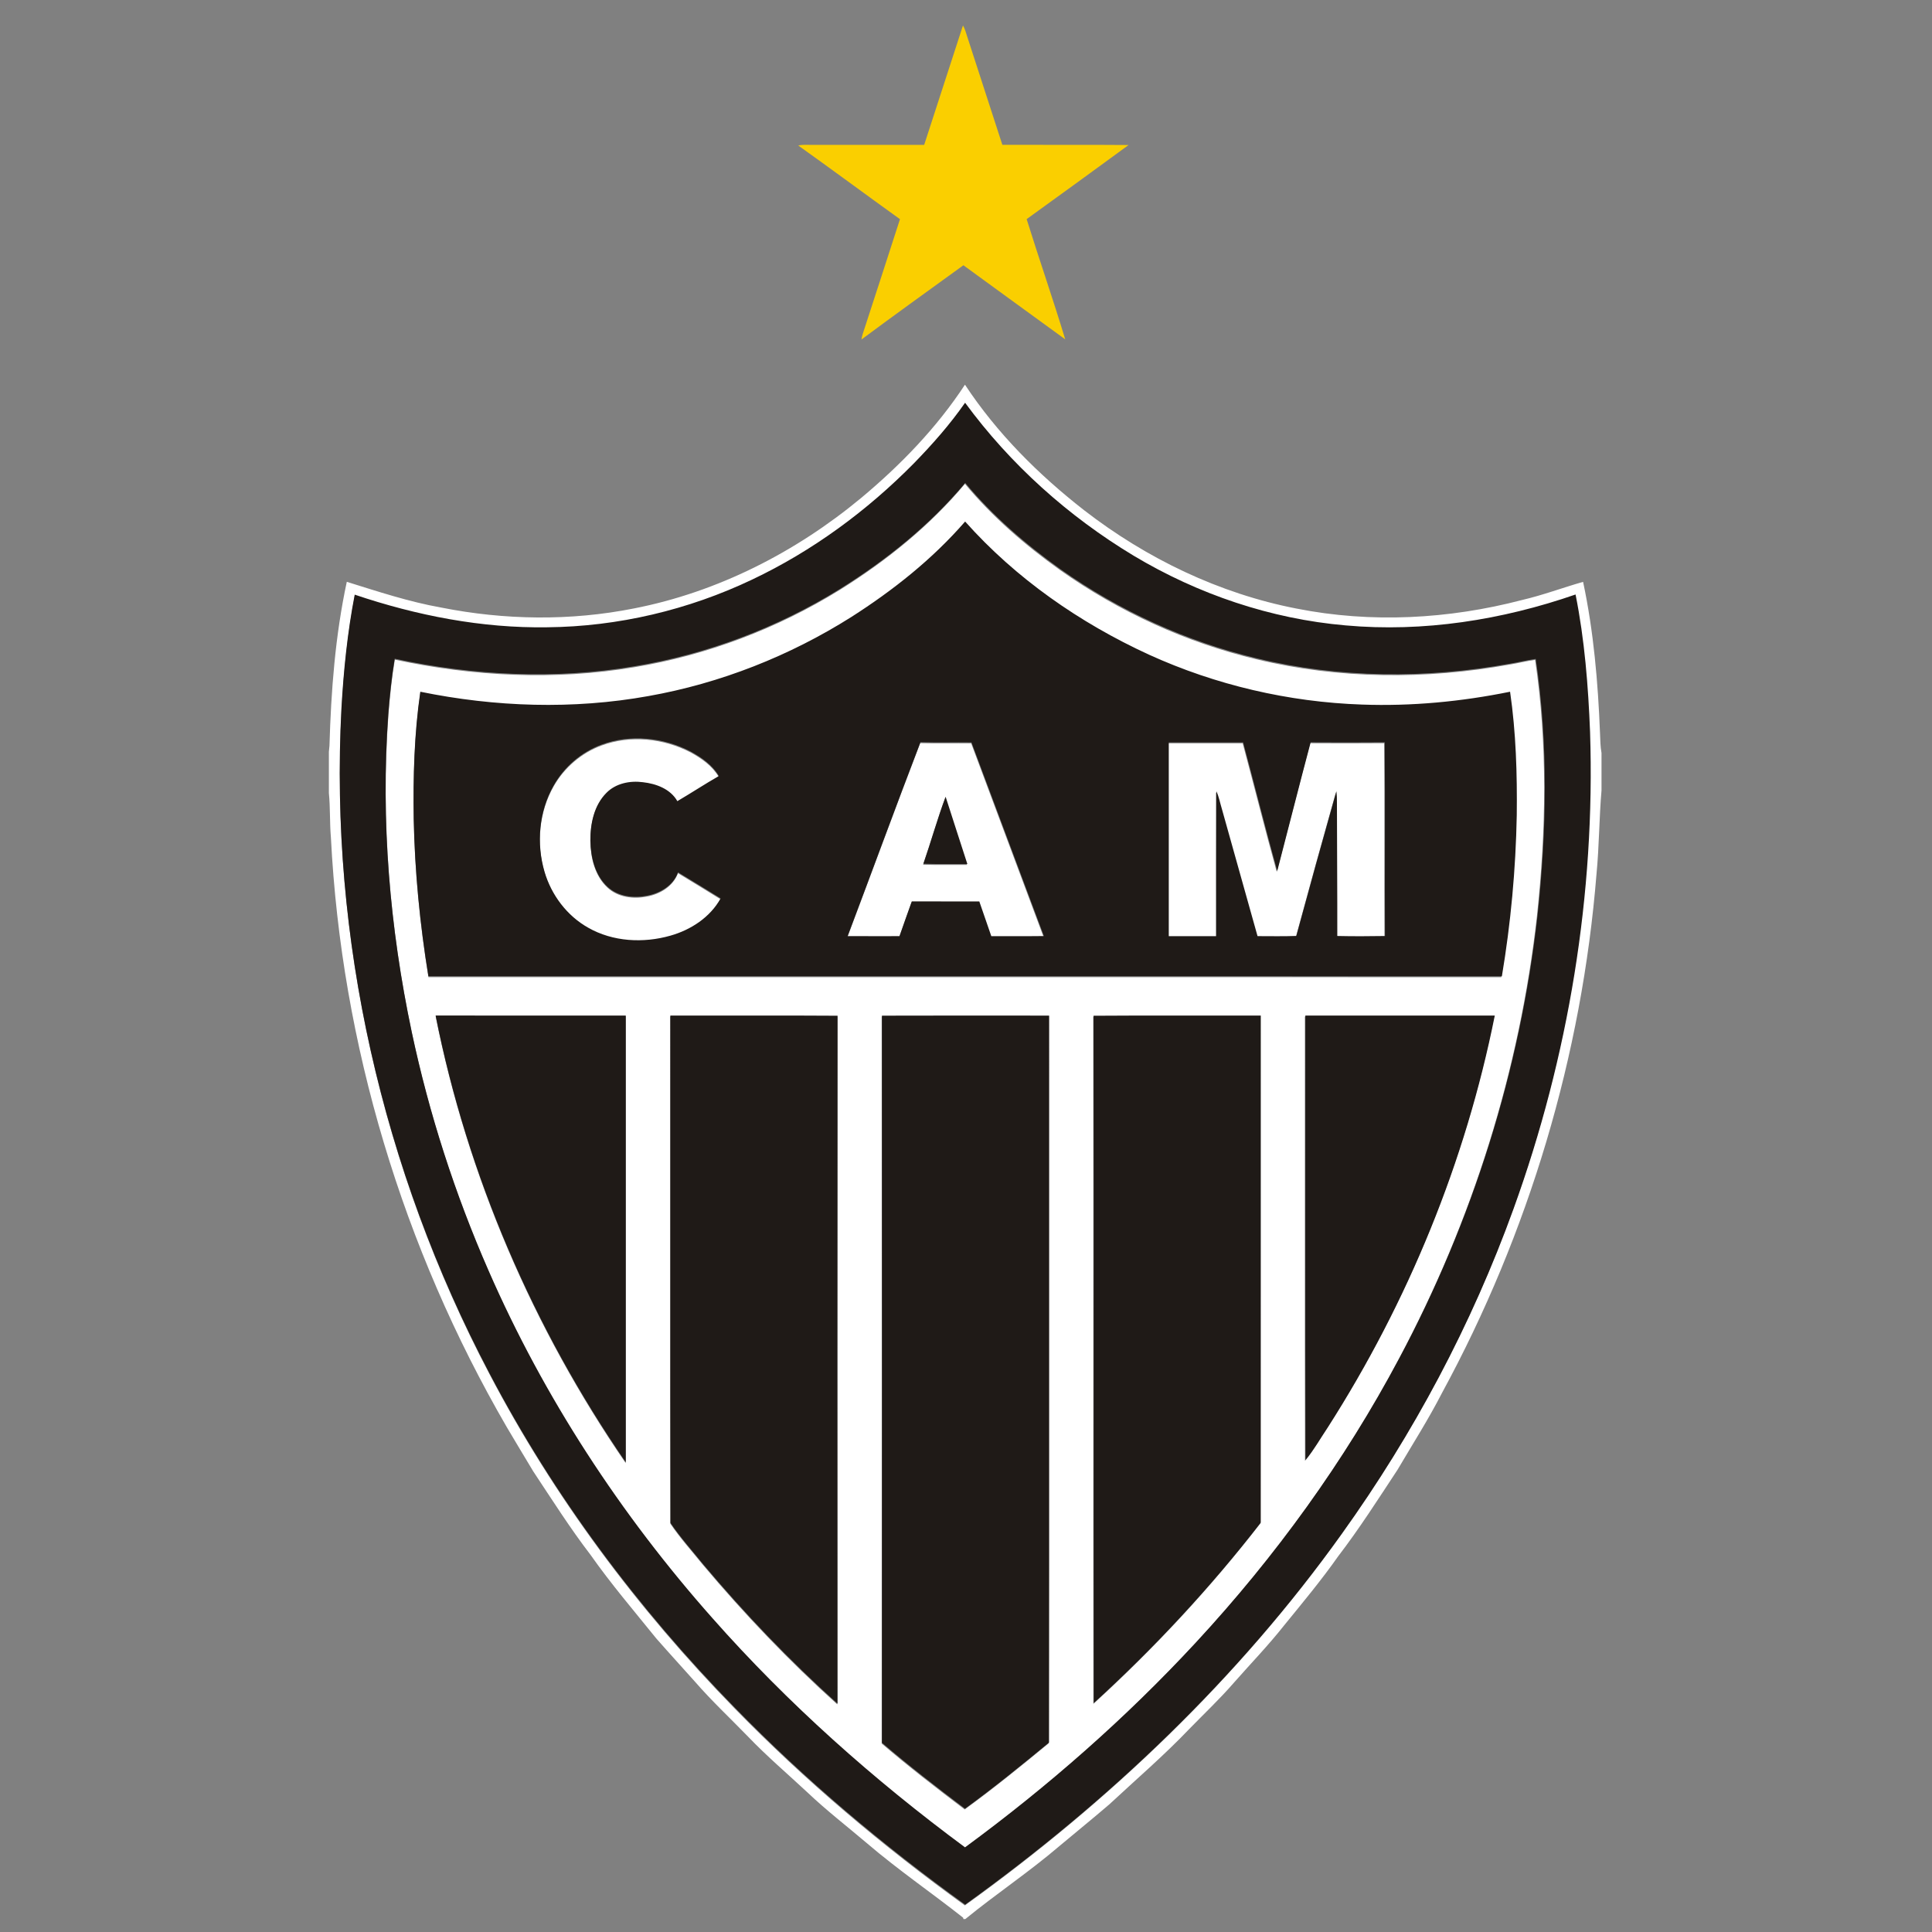 <?xml version="1.0" encoding="utf-8"?>
<!-- Generator: Adobe Illustrator 16.0.0, SVG Export Plug-In . SVG Version: 6.00 Build 0)  -->
<!DOCTYPE svg PUBLIC "-//W3C//DTD SVG 1.1//EN" "http://www.w3.org/Graphics/SVG/1.1/DTD/svg11.dtd">
<svg version="1.1" id="Layer_1" xmlns="http://www.w3.org/2000/svg" xmlns:xlink="http://www.w3.org/1999/xlink" x="0px" y="0px"
	 width="138px" height="138px" viewBox="0 0 138 138" enable-background="new 0 0 138 138" xml:space="preserve">
<rect x="0" y="0" width="138" height="138" fill="#808080" stroke="none"/>
<g>
	<path fill="#FACF00" d="M68.784,1.817c0.147,0.26,0.225,0.55,0.315,0.835c0.831,2.565,1.668,5.128,2.498,7.694
		c3.006,0.01,6.011-0.012,9.017,0.013c-2.421,1.773-4.849,3.537-7.282,5.293c0.895,2.87,1.885,5.71,2.756,8.587
		c-2.422-1.767-4.854-3.52-7.273-5.292c-2.432,1.763-4.873,3.514-7.284,5.305c0.024-0.128,0.05-0.257,0.087-0.38
		c0.888-2.738,1.786-5.475,2.666-8.216c-2.429-1.745-4.831-3.528-7.266-5.263c0.335-0.076,0.681-0.042,1.022-0.044
		c2.658-0.001,5.316,0,7.973-0.001C66.936,7.504,67.861,4.661,68.784,1.817"/>
	<path fill="#FFFFFF" d="M68.926,27.477c2.28,3.464,5.257,6.432,8.519,8.974c4.441,3.437,9.642,5.947,15.169,7.019
		c5.321,1.057,10.869,0.757,16.106-0.613c1.479-0.344,2.901-0.88,4.358-1.296c0.756,3.55,1.065,7.177,1.208,10.797
		c0.024,0.478,0.019,0.958,0.108,1.43v2.667c-0.171,1.982-0.165,3.978-0.357,5.96c-1.037,12.95-4.835,25.669-11.037,37.08
		c-0.963,1.88-2.103,3.662-3.173,5.482c-1.375,2.087-2.718,4.196-4.24,6.181c-1.2,1.709-2.537,3.312-3.856,4.931
		c-1.133,1.437-2.404,2.749-3.608,4.118c-0.999,1.151-2.11,2.198-3.172,3.289c-1.806,1.894-3.794,3.599-5.706,5.38
		c-1.18,1.015-2.39,1.992-3.581,2.992c-2.153,1.843-4.523,3.417-6.714,5.209h-0.133l-0.021-0.1c-2.273-1.794-4.67-3.432-6.871-5.318
		c-1.418-1.204-2.892-2.341-4.242-3.623c-1.422-1.327-2.907-2.59-4.254-3.996c-1.27-1.309-2.604-2.557-3.8-3.934
		c-0.916-1.029-1.849-2.043-2.755-3.079c-1.59-1.968-3.235-3.894-4.691-5.965c-1.47-1.916-2.761-3.958-4.095-5.968
		c-0.64-1.048-1.259-2.109-1.891-3.161c-7.419-12.785-11.81-27.334-12.56-42.107c-0.092-1.059-0.04-2.126-0.145-3.183v-2.942
		l0.042-0.435c0.113-3.925,0.412-7.863,1.237-11.708c2.222,0.693,4.437,1.428,6.732,1.836c4.53,0.903,9.242,0.97,13.778,0.066
		c5.978-1.167,11.56-4.017,16.232-7.894C64.327,33.218,66.912,30.551,68.926,27.477 M68.915,28.836
		c-1.076,1.547-2.328,2.964-3.642,4.313c-3.345,3.398-7.247,6.271-11.561,8.317c-4.553,2.17-9.576,3.358-14.622,3.407
		c-4.678,0.074-9.326-0.835-13.745-2.33c-0.52,2.682-0.794,5.407-0.949,8.133C23.533,67.067,27.32,83.63,34.957,98.14
		c4.601,8.779,10.586,16.805,17.51,23.885c5.045,5.176,10.593,9.852,16.452,14.078c10.258-7.374,19.537-16.207,26.896-26.503
		c5.106-7.129,9.269-14.943,12.247-23.194c3.931-10.871,5.84-22.486,5.464-34.045c-0.129-3.292-0.388-6.593-1.036-9.829
		c-5.246,1.821-10.857,2.709-16.407,2.208c-5.339-0.459-10.54-2.223-15.132-4.975C76.282,36.952,72.14,33.236,68.915,28.836
		 M68.925,34.562c1.961,2.361,4.305,4.383,6.801,6.163c4.217,2.981,8.998,5.17,14.024,6.368c5.902,1.425,12.096,1.458,18.06,0.381
		c0.617-0.097,1.222-0.258,1.841-0.341c0.9,6.058,0.781,12.23,0.129,18.306c-1.236,11.04-4.634,21.819-9.858,31.619
		c-3.915,7.37-8.853,14.184-14.518,20.306c-5.002,5.405-10.561,10.287-16.491,14.646c-6.54-4.84-12.654-10.277-18.04-16.381
		c-6.545-7.386-12.015-15.75-15.968-24.802c-2.401-5.481-4.248-11.209-5.49-17.064c-1.569-7.443-2.222-15.103-1.671-22.697
		c0.103-1.322,0.24-2.641,0.458-3.948c5.604,1.203,11.434,1.497,17.1,0.542c5.189-0.858,10.203-2.75,14.674-5.517
		C63.301,40.069,66.404,37.576,68.925,34.562 M60.792,44.14c-4.409,2.785-9.35,4.736-14.486,5.647
		c-5.38,0.971-10.936,0.786-16.28-0.31c-0.435,3-0.519,6.042-0.472,9.071c0.076,3.769,0.445,7.53,1.049,11.249
		c25.542,0.004,51.084-0.004,76.627,0.005c0.636-3.804,0.991-7.65,1.062-11.506c0.034-2.946-0.054-5.901-0.475-8.819
		c-3.476,0.707-7.03,1.045-10.574,0.917C92.004,50.215,86.802,49,82.03,46.826c-4.931-2.269-9.496-5.438-13.113-9.505
		C66.591,40.003,63.777,42.234,60.792,44.14 M31.12,72.602c2.273,11.419,6.979,22.322,13.573,31.908c0.001-10.637,0-21.271,0-31.906
		C40.168,72.604,35.644,72.608,31.12,72.602 M47.874,72.605c0.008,12.078-0.012,24.157,0.01,36.233
		c0.695,1.03,1.544,1.972,2.328,2.943c2.968,3.531,6.165,6.878,9.595,9.964c-0.005-16.377-0.011-32.753,0.004-49.13
		C55.833,72.59,51.853,72.611,47.874,72.605 M62.979,72.611c0.008,17.311,0.009,34.619,0,51.93c1.917,1.642,3.915,3.185,5.927,4.708
		c2.059-1.498,4.036-3.105,5.999-4.726c0.02-17.305,0-34.611,0.009-51.916C70.938,72.605,66.958,72.598,62.979,72.611
		 M78.086,72.617c0.022,16.362-0.004,32.726,0.013,49.09c4.328-3.95,8.333-8.255,11.921-12.889c0.006-12.07,0-24.142,0.002-36.215
		C86.044,72.612,82.063,72.587,78.086,72.617 M93.204,72.605c0.006,10.58-0.014,21.162,0.009,31.743
		c0.604-0.727,1.068-1.56,1.595-2.342c5.729-8.96,9.831-18.97,11.918-29.403C102.219,72.605,97.712,72.604,93.204,72.605
		 M42.968,53.254c2.058-0.766,4.416-0.515,6.35,0.486c0.783,0.427,1.563,0.969,2.018,1.755c-1,0.574-1.965,1.21-2.96,1.794
		c-0.493-0.872-1.514-1.246-2.458-1.353c-0.922-0.123-1.94,0.08-2.608,0.763c-0.881,0.884-1.15,2.193-1.141,3.4
		c0.018,1.191,0.323,2.479,1.231,3.314c0.745,0.689,1.844,0.823,2.807,0.629c0.94-0.171,1.882-0.732,2.218-1.67
		c1.019,0.611,2.028,1.238,3.04,1.86c-0.748,1.352-2.125,2.25-3.585,2.663c-1.932,0.551-4.109,0.438-5.875-0.572
		c-1.511-0.851-2.623-2.334-3.109-3.99c-0.597-2.031-0.402-4.316,0.653-6.165C40.302,54.839,41.53,53.781,42.968,53.254
		 M60.531,66.93c1.74-4.613,3.432-9.245,5.198-13.847c1.213,0.029,2.427,0.002,3.64,0.013c1.723,4.612,3.446,9.221,5.172,13.832
		c-1.251,0.016-2.504,0-3.755,0.008c-0.29-0.825-0.57-1.653-0.855-2.479c-1.605-0.008-3.213,0-4.82-0.005
		c-0.3,0.824-0.584,1.655-0.878,2.481C62.998,66.932,61.765,66.938,60.531,66.93 M65.936,61.763c1.046,0.035,2.092,0.006,3.14,0.015
		c-0.516-1.602-1.041-3.201-1.551-4.803C66.938,58.549,66.485,60.173,65.936,61.763 M83.456,53.095c1.769-0.001,3.537,0,5.307-0.001
		c0.821,3.06,1.588,6.135,2.434,9.188c0.799-3.062,1.573-6.134,2.386-9.193c1.761,0.009,3.524,0.012,5.285-0.003
		c0.036,4.612-0.002,9.225,0.02,13.836c-1.135,0.018-2.271,0.023-3.403-0.002c0.006-3.177-0.023-6.352-0.026-9.53
		c0.002-0.271-0.006-0.542-0.036-0.81c-0.973,3.441-1.923,6.888-2.861,10.337c-0.923,0.036-1.848,0.013-2.771,0.014
		c-0.847-3.034-1.699-6.066-2.549-9.099c-0.129-0.417-0.201-0.853-0.389-1.248c-0.013,3.45-0.001,6.899-0.005,10.348
		c-1.131,0.001-2.262,0.001-3.391,0V53.095"/>
	<path fill="#1F1A17" d="M68.935,28.767c3.228,4.4,7.373,8.117,12.045,10.929c4.596,2.752,9.799,4.517,15.141,4.976
		c5.553,0.501,11.17-0.387,16.419-2.208c0.648,3.236,0.907,6.537,1.036,9.83c0.378,11.561-1.534,23.177-5.466,34.049
		c-2.982,8.253-7.146,16.067-12.258,23.195c-7.361,10.299-16.649,19.133-26.913,26.507c-5.863-4.227-11.414-8.901-16.462-14.078
		c-6.929-7.083-12.918-15.108-17.522-23.889C27.313,83.566,23.522,67.002,24.387,50.61c0.155-2.727,0.43-5.452,0.95-8.135
		c4.422,1.495,9.073,2.404,13.754,2.331c5.05-0.049,10.076-1.237,14.632-3.407c4.317-2.046,8.221-4.92,11.568-8.318
		C66.606,31.731,67.859,30.314,68.935,28.767 M68.945,34.493c-2.522,3.015-5.628,5.508-8.957,7.582
		c-4.475,2.768-9.491,4.66-14.684,5.518c-5.669,0.955-11.504,0.661-17.111-0.542c-0.218,1.307-0.354,2.626-0.458,3.949
		c-0.551,7.595,0.102,15.255,1.672,22.699c1.244,5.856,3.092,11.584,5.494,17.066c3.956,9.053,9.429,17.418,15.978,24.806
		c5.39,6.104,11.508,11.542,18.052,16.382c5.936-4.36,11.498-9.241,16.503-14.647c5.669-6.124,10.609-12.938,14.527-20.309
		c5.228-9.801,8.626-20.581,9.864-31.623c0.652-6.076,0.772-12.249-0.128-18.308c-0.621,0.083-1.227,0.244-1.845,0.341
		c-5.966,1.077-12.163,1.045-18.069-0.381c-5.029-1.198-9.814-3.387-14.035-6.369C73.254,38.876,70.908,36.854,68.945,34.493
		 M60.808,44.072c2.987-1.907,5.802-4.138,8.13-6.82c3.62,4.067,8.188,7.238,13.123,9.506c4.773,2.174,9.979,3.389,15.222,3.568
		c3.548,0.129,7.104-0.21,10.58-0.917c0.424,2.918,0.511,5.874,0.477,8.82c-0.071,3.857-0.427,7.704-1.063,11.507
		c-25.559-0.009-51.118-0.001-76.677-0.004c-0.605-3.72-0.974-7.481-1.05-11.251c-0.046-3.029,0.037-6.071,0.472-9.072
		c5.348,1.096,10.908,1.281,16.292,0.311C51.452,48.809,56.396,46.857,60.808,44.072 M42.971,53.188
		c-1.439,0.527-2.667,1.585-3.422,2.916c-1.056,1.849-1.25,4.135-0.653,6.167c0.486,1.656,1.599,3.138,3.111,3.99
		c1.766,1.01,3.945,1.123,5.878,0.572c1.462-0.413,2.84-1.311,3.589-2.663c-1.013-0.623-2.024-1.25-3.043-1.861
		c-0.335,0.938-1.278,1.499-2.219,1.67c-0.963,0.193-2.063,0.061-2.809-0.629c-0.909-0.834-1.214-2.123-1.232-3.314
		c-0.009-1.207,0.26-2.517,1.142-3.401c0.668-0.684,1.688-0.886,2.61-0.763c0.945,0.106,1.966,0.481,2.459,1.353
		c0.996-0.584,1.961-1.22,2.963-1.794c-0.456-0.786-1.236-1.328-2.02-1.755C47.39,52.673,45.03,52.421,42.971,53.188 M60.545,66.864
		c1.235,0.009,2.469,0.002,3.704,0.003c0.294-0.826,0.578-1.658,0.879-2.482c1.607,0.006,3.216-0.002,4.823,0.005
		c0.286,0.827,0.566,1.655,0.857,2.48c1.251-0.007,2.503,0.008,3.756-0.009c-1.726-4.611-3.45-9.222-5.175-13.833
		c-1.214-0.011-2.429,0.016-3.643-0.013C63.979,57.619,62.286,62.251,60.545,66.864 M83.484,53.029v13.839
		c1.131,0.001,2.263,0.001,3.395,0c0.004-3.45-0.008-6.899,0.005-10.349c0.188,0.395,0.26,0.831,0.389,1.247
		c0.851,3.033,1.705,6.066,2.551,9.1c0.924-0.001,1.85,0.022,2.772-0.014c0.938-3.45,1.891-6.897,2.863-10.338
		c0.031,0.268,0.038,0.539,0.036,0.81c0.003,3.178,0.032,6.354,0.026,9.531c1.134,0.026,2.27,0.021,3.406,0.002
		c-0.022-4.612,0.018-9.225-0.019-13.837c-1.764,0.015-3.526,0.012-5.29,0.002c-0.814,3.059-1.587,6.131-2.387,9.194
		c-0.848-3.053-1.614-6.128-2.437-9.189C87.026,53.029,85.256,53.027,83.484,53.029 M65.955,61.696
		c0.55-1.589,1.002-3.214,1.589-4.788c0.511,1.603,1.037,3.202,1.552,4.804C68.048,61.703,67.001,61.731,65.955,61.696
		 M31.115,72.537c4.527,0.007,9.055,0.002,13.583,0.003c0,10.636,0.001,21.272,0,31.909C38.099,94.861,33.389,83.958,31.115,72.537
		 M47.881,72.541c3.981,0.006,7.963-0.016,11.945,0.011c-0.016,16.378-0.009,32.758-0.004,49.136
		c-3.434-3.086-6.632-6.433-9.603-9.964c-0.784-0.973-1.633-1.914-2.329-2.945C47.869,96.7,47.888,84.62,47.881,72.541
		 M62.996,72.547c3.981-0.014,7.962-0.006,11.942-0.004c-0.008,17.307,0.011,34.615-0.008,51.923
		c-1.965,1.621-3.942,3.229-6.003,4.726c-2.014-1.524-4.013-3.067-5.931-4.71C63.005,107.17,63.003,89.859,62.996,72.547
		 M78.112,72.553c3.98-0.029,7.963-0.005,11.944-0.013c-0.002,12.074,0.004,24.146-0.002,36.22
		c-3.592,4.634-7.6,8.938-11.929,12.888C78.108,105.281,78.135,88.917,78.112,72.553 M93.24,72.541c4.51-0.001,9.02,0,13.53-0.001
		c-2.086,10.434-6.193,20.445-11.925,29.404c-0.527,0.784-0.992,1.617-1.596,2.345C93.227,93.706,93.246,83.122,93.24,72.541"/>
</g>
</svg>
